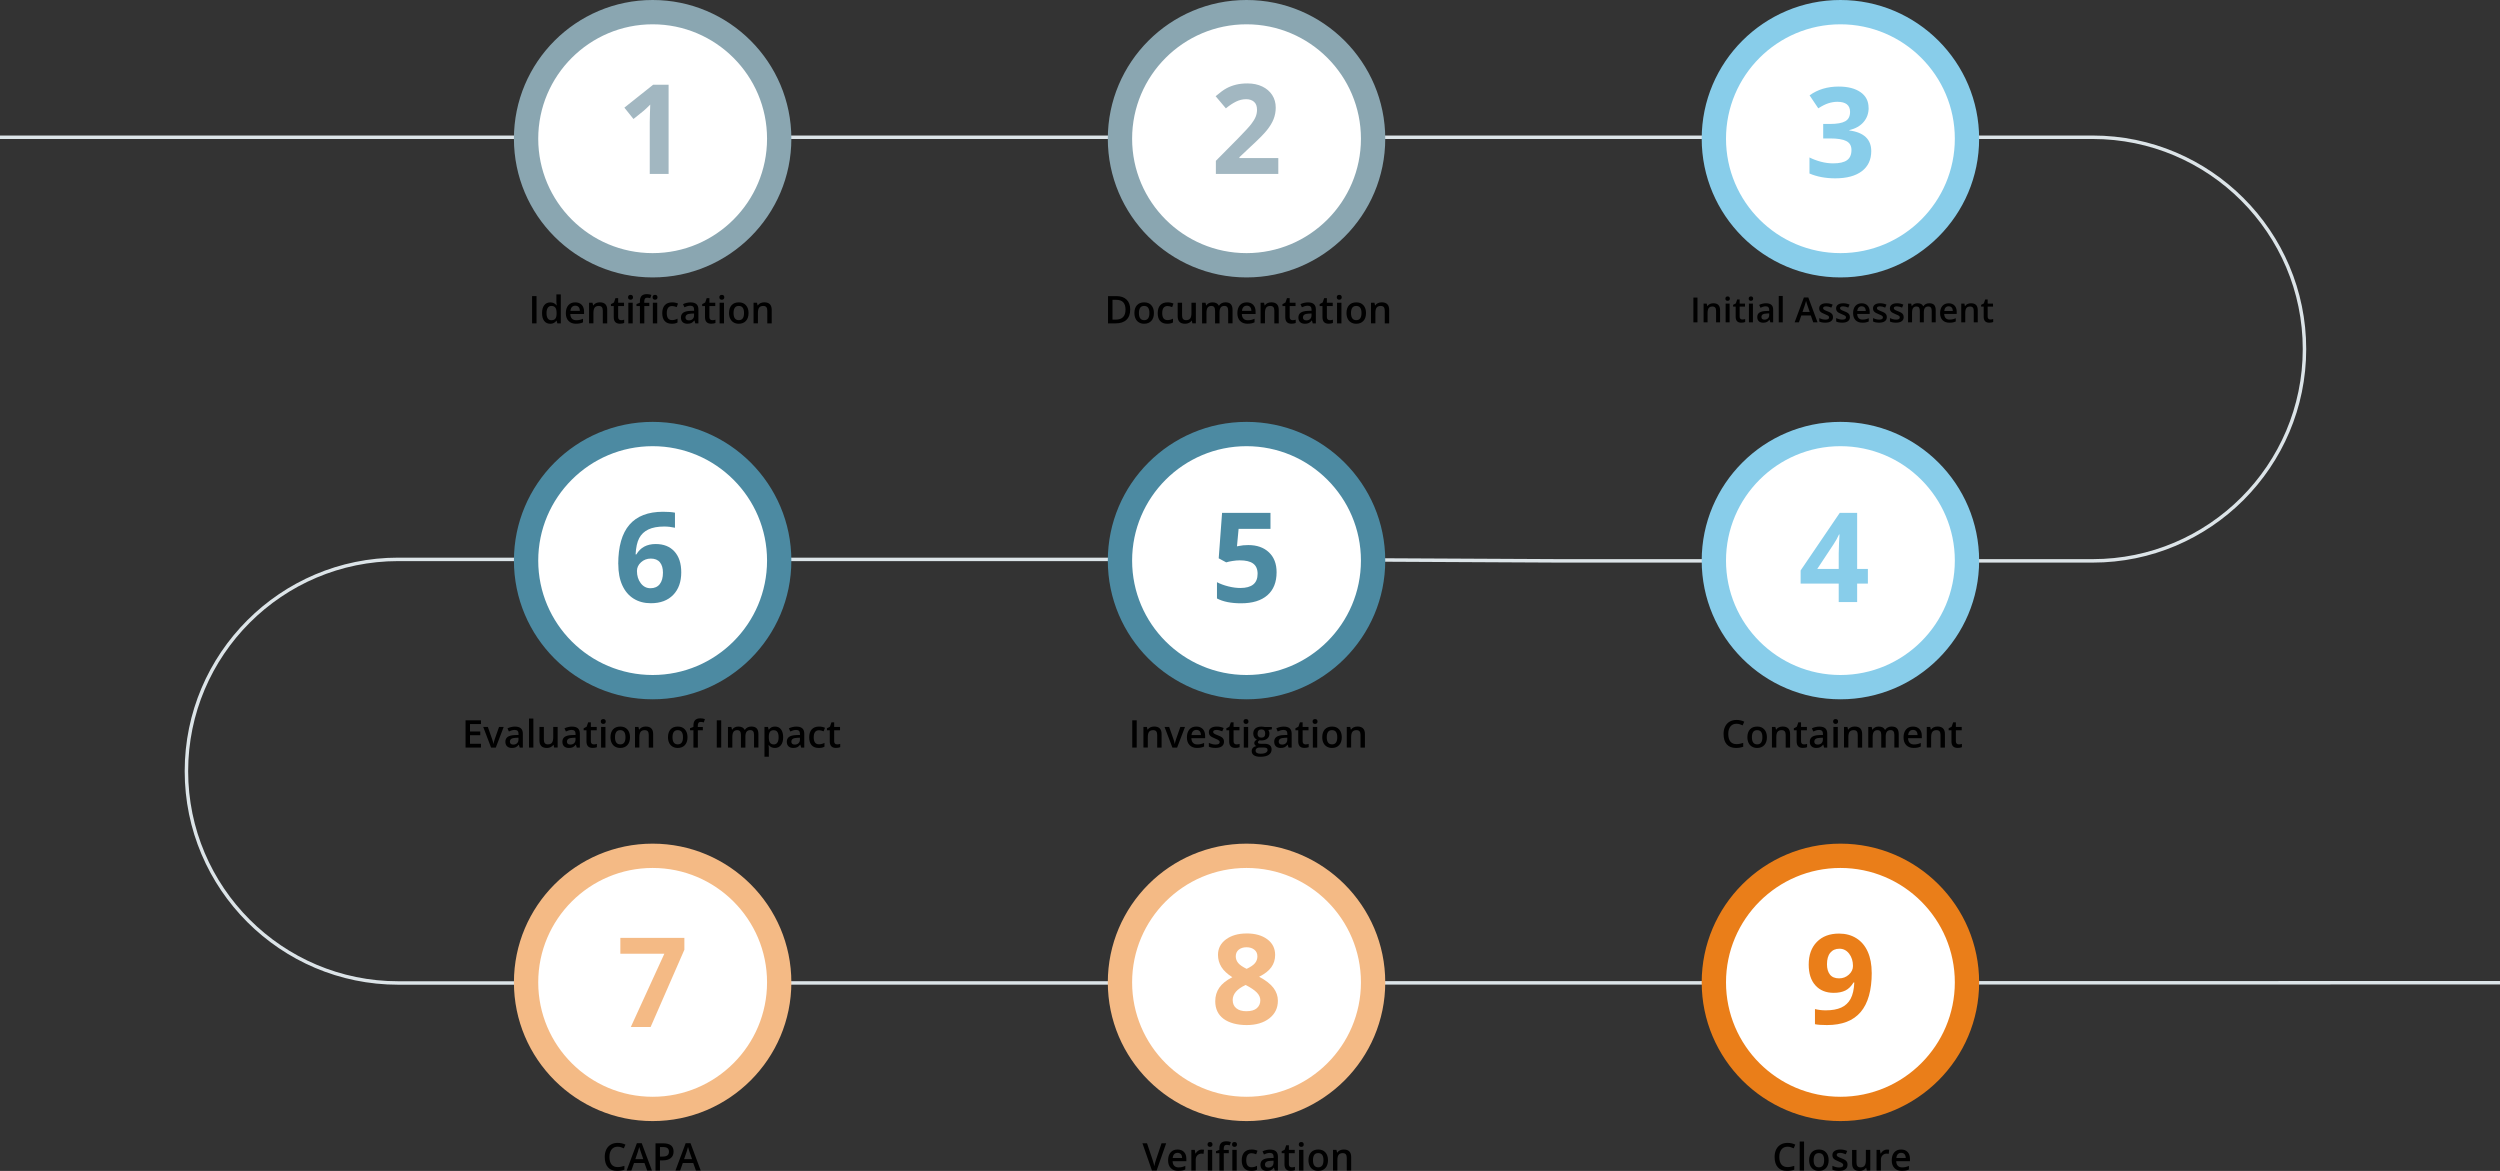 <?xml version="1.0" encoding="UTF-8"?> <svg xmlns="http://www.w3.org/2000/svg" id="Layer_2" data-name="Layer 2" viewBox="0 0 720 337.22"><rect x="0" y="0" width="720" height="337.22" fill="#333333" stroke="none"/><defs><style> .cls-1 { fill: #88cdea; } .cls-1, .cls-2, .cls-3, .cls-4, .cls-5, .cls-6, .cls-7, .cls-8, .cls-9 { stroke-width: 0px; } .cls-2 { fill: #ea7e19; } .cls-4 { fill: #dce4e8; } .cls-5 { fill: #fff; } .cls-6 { fill: #8aa6b1; } .cls-7 { fill: #a2b7c1; } .cls-8 { fill: #4c8aa2; } .cls-9 { fill: #f4ba85; } </style></defs><g id="Layer_1-2" data-name="Layer 1"><path class="cls-4" d="m114.69,283.6c-33.91,0-61.5-27.59-61.5-61.5s27.59-61.5,61.5-61.5h249l85.34.43h153.66c33.36,0,60.5-27.14,60.5-60.5s-27.14-60.5-60.5-60.5H0v-1h602.69c33.91,0,61.5,27.59,61.5,61.5s-27.59,61.5-61.5,61.5h-153.66l-85.34-.43H114.69c-33.36,0-60.5,27.14-60.5,60.5s27.14,60.5,60.5,60.5l605.31-.07v1l-605.31.07Z"></path><g><path class="cls-3" d="m153.24,93.13v-7.85h1.28v7.85h-1.28Z"></path><path class="cls-3" d="m158.46,93.24c-.74,0-1.32-.27-1.73-.81-.42-.54-.62-1.29-.62-2.26s.21-1.73.63-2.27c.42-.54,1-.81,1.75-.81.78,0,1.38.29,1.78.86h.06c-.06-.43-.09-.76-.09-1.01v-2.16h1.27v8.36h-.99l-.22-.78h-.06c-.41.59-1,.89-1.78.89Zm.34-1.02c.52,0,.9-.15,1.13-.44.24-.29.36-.77.37-1.42v-.18c0-.75-.12-1.28-.37-1.6-.24-.31-.62-.47-1.14-.47-.44,0-.79.18-1.03.54-.24.36-.36.87-.36,1.54s.12,1.16.35,1.51c.23.35.58.52,1.05.52Z"></path><path class="cls-3" d="m165.91,93.24c-.92,0-1.65-.27-2.17-.81-.52-.54-.78-1.28-.78-2.23s.24-1.73.72-2.29,1.15-.83,1.99-.83c.78,0,1.4.24,1.86.71.45.48.68,1.13.68,1.97v.68h-3.96c.02.58.17,1.02.47,1.33.29.31.71.46,1.24.46.35,0,.68-.03.98-.1.3-.07.63-.18.97-.33v1.03c-.31.15-.62.25-.93.31-.32.06-.67.09-1.08.09Zm-.23-5.2c-.4,0-.72.13-.96.38-.24.25-.39.62-.43,1.11h2.7c0-.49-.13-.86-.35-1.11-.23-.25-.54-.38-.95-.38Z"></path><path class="cls-3" d="m174.88,93.13h-1.27v-3.65c0-.46-.09-.8-.28-1.03s-.48-.34-.88-.34c-.53,0-.92.16-1.17.47s-.37.84-.37,1.58v2.96h-1.26v-5.94h.99l.18.78h.06c.18-.28.43-.5.76-.66.33-.15.7-.23,1.1-.23,1.43,0,2.14.73,2.14,2.18v3.87Z"></path><path class="cls-3" d="m178.85,92.22c.31,0,.62-.05.92-.15v.95c-.14.06-.32.11-.54.15-.22.04-.45.06-.68.06-1.2,0-1.79-.63-1.79-1.89v-3.2h-.81v-.56l.87-.46.43-1.26h.78v1.32h1.69v.96h-1.69v3.18c0,.3.08.53.23.67.15.15.35.22.6.22Z"></path><path class="cls-3" d="m180.88,85.62c0-.23.06-.4.19-.52.12-.12.3-.18.53-.18s.39.06.52.18c.12.12.19.3.19.52s-.06.38-.19.51c-.12.12-.3.19-.52.19s-.41-.06-.53-.19c-.12-.12-.19-.29-.19-.51Zm1.34,7.51h-1.26v-5.94h1.26v5.94Z"></path><path class="cls-3" d="m187.01,88.15h-1.45v4.98h-1.27v-4.98h-.98v-.59l.98-.39v-.39c0-.7.17-1.22.49-1.56.33-.34.83-.51,1.51-.51.44,0,.88.07,1.31.22l-.33.96c-.31-.1-.61-.15-.89-.15s-.5.09-.63.27c-.13.18-.2.44-.2.8v.39h1.45v.96Zm.93-2.53c0-.23.06-.4.19-.52.12-.12.3-.18.53-.18s.39.06.52.18c.12.12.18.3.18.52s-.06.38-.18.51-.3.19-.52.19-.41-.06-.53-.19-.19-.29-.19-.51Zm1.34,7.51h-1.26v-5.94h1.26v5.94Z"></path><path class="cls-3" d="m193.48,93.24c-.9,0-1.58-.26-2.05-.79-.47-.52-.7-1.28-.7-2.26s.24-1.77.73-2.3c.49-.54,1.2-.81,2.12-.81.63,0,1.19.12,1.69.35l-.38,1.02c-.53-.21-.97-.31-1.32-.31-1.03,0-1.54.68-1.54,2.05,0,.67.13,1.17.38,1.5.26.33.63.5,1.13.5.56,0,1.09-.14,1.59-.42v1.1c-.23.13-.47.23-.72.28-.26.06-.57.09-.93.09Z"></path><path class="cls-3" d="m200.25,93.13l-.25-.83h-.04c-.29.36-.58.61-.87.74-.29.13-.66.2-1.12.2-.58,0-1.04-.16-1.37-.47-.33-.31-.49-.76-.49-1.34,0-.61.23-1.07.68-1.39.45-.31,1.15-.48,2.08-.51l1.03-.03v-.32c0-.38-.09-.66-.27-.85-.18-.19-.45-.28-.82-.28-.3,0-.6.04-.88.13s-.55.2-.81.32l-.41-.9c.32-.17.67-.3,1.06-.38.38-.09.75-.13,1.08-.13.76,0,1.33.16,1.71.49s.58.85.58,1.55v4h-.9Zm-1.88-.86c.46,0,.83-.13,1.1-.38.28-.26.42-.62.42-1.08v-.52l-.76.03c-.59.02-1.03.12-1.3.3-.27.18-.41.45-.41.81,0,.27.08.47.24.61.16.15.39.22.71.22Z"></path><path class="cls-3" d="m205.13,92.22c.31,0,.62-.05.92-.15v.95c-.14.06-.32.11-.54.15-.22.04-.45.06-.68.06-1.2,0-1.79-.63-1.79-1.89v-3.2h-.81v-.56l.87-.46.43-1.26h.78v1.32h1.69v.96h-1.69v3.18c0,.3.08.53.23.67.15.15.35.22.6.22Z"></path><path class="cls-3" d="m207.17,85.62c0-.23.06-.4.19-.52.12-.12.3-.18.53-.18s.4.06.52.18c.12.12.19.3.19.52s-.06.38-.19.51c-.12.12-.3.19-.52.19s-.41-.06-.53-.19c-.12-.12-.19-.29-.19-.51Zm1.34,7.51h-1.26v-5.94h1.26v5.94Z"></path><path class="cls-3" d="m215.58,90.15c0,.97-.25,1.73-.75,2.27-.5.54-1.19.82-2.08.82-.56,0-1.05-.13-1.47-.38-.43-.25-.75-.61-.98-1.08-.23-.47-.34-1.01-.34-1.63,0-.96.25-1.72.74-2.26s1.19-.81,2.09-.81,1.54.28,2.04.83c.5.55.75,1.3.75,2.24Zm-4.32,0c0,1.37.51,2.06,1.52,2.06s1.5-.69,1.5-2.06-.5-2.04-1.51-2.04c-.53,0-.91.18-1.15.53s-.36.85-.36,1.51Z"></path><path class="cls-3" d="m222.25,93.13h-1.27v-3.65c0-.46-.09-.8-.28-1.03s-.48-.34-.88-.34c-.53,0-.92.16-1.17.47s-.37.84-.37,1.58v2.96h-1.26v-5.94h.99l.18.78h.06c.18-.28.43-.5.76-.66.33-.15.7-.23,1.1-.23,1.43,0,2.14.73,2.14,2.18v3.87Z"></path></g><g><path class="cls-3" d="m325.5,89.13c0,1.3-.36,2.29-1.08,2.97-.72.69-1.76,1.03-3.11,1.03h-2.2v-7.85h2.43c1.25,0,2.22.34,2.92,1.01.69.67,1.04,1.62,1.04,2.84Zm-1.35.04c0-1.88-.88-2.82-2.64-2.82h-1.11v5.7h.91c1.89,0,2.84-.96,2.84-2.88Z"></path><path class="cls-3" d="m332.33,90.15c0,.97-.25,1.73-.75,2.27-.5.54-1.19.82-2.08.82-.56,0-1.05-.13-1.47-.38-.43-.25-.75-.61-.98-1.08-.23-.47-.34-1.01-.34-1.63,0-.96.25-1.72.74-2.26s1.19-.81,2.09-.81,1.54.28,2.04.83c.5.55.75,1.3.75,2.24Zm-4.32,0c0,1.37.51,2.06,1.52,2.06s1.5-.69,1.5-2.06-.5-2.04-1.51-2.04c-.53,0-.91.18-1.15.53s-.36.85-.36,1.51Z"></path><path class="cls-3" d="m336.17,93.24c-.9,0-1.58-.26-2.05-.79-.47-.52-.7-1.28-.7-2.26s.24-1.77.73-2.3c.49-.54,1.19-.81,2.12-.81.63,0,1.19.12,1.69.35l-.38,1.02c-.53-.21-.97-.31-1.32-.31-1.03,0-1.54.68-1.54,2.05,0,.67.13,1.17.38,1.5.26.33.63.5,1.12.5.56,0,1.09-.14,1.6-.42v1.1c-.23.13-.47.23-.72.28s-.57.09-.93.09Z"></path><path class="cls-3" d="m343.41,93.13l-.18-.78h-.06c-.17.28-.42.49-.75.65s-.69.24-1.11.24c-.72,0-1.26-.18-1.61-.54s-.53-.9-.53-1.63v-3.88h1.27v3.66c0,.45.09.8.28,1.02.19.23.48.34.88.34.53,0,.92-.16,1.17-.48.25-.32.37-.85.37-1.59v-2.96h1.27v5.94h-.99Z"></path><path class="cls-3" d="m351.21,93.13h-1.27v-3.66c0-.45-.09-.79-.26-1.02-.17-.22-.44-.34-.81-.34-.49,0-.84.16-1.07.48-.23.32-.34.84-.34,1.58v2.96h-1.26v-5.94h.99l.18.78h.06c.17-.28.4-.5.72-.66.31-.15.66-.23,1.03-.23.91,0,1.52.31,1.82.93h.09c.18-.29.42-.52.74-.69.32-.16.68-.25,1.1-.25.71,0,1.23.18,1.55.54s.49.9.49,1.64v3.87h-1.26v-3.66c0-.45-.09-.79-.26-1.02-.17-.22-.44-.34-.81-.34-.49,0-.85.15-1.08.46-.23.31-.34.78-.34,1.41v3.15Z"></path><path class="cls-3" d="m359.31,93.24c-.92,0-1.65-.27-2.17-.81-.52-.54-.78-1.28-.78-2.23s.24-1.73.72-2.29,1.15-.83,1.99-.83c.78,0,1.4.24,1.86.71.45.48.68,1.13.68,1.97v.68h-3.96c.02.58.17,1.02.47,1.33.29.31.71.46,1.24.46.35,0,.68-.03.98-.1.3-.07.63-.18.97-.33v1.03c-.31.15-.62.25-.93.31-.32.06-.67.09-1.08.09Zm-.23-5.2c-.4,0-.72.13-.96.38-.24.25-.39.62-.43,1.11h2.7c0-.49-.13-.86-.35-1.11-.23-.25-.54-.38-.95-.38Z"></path><path class="cls-3" d="m368.28,93.13h-1.27v-3.65c0-.46-.09-.8-.28-1.03s-.48-.34-.88-.34c-.53,0-.92.16-1.17.47s-.37.84-.37,1.58v2.96h-1.26v-5.94h.99l.18.78h.06c.18-.28.43-.5.76-.66.33-.15.7-.23,1.1-.23,1.43,0,2.14.73,2.14,2.18v3.87Z"></path><path class="cls-3" d="m372.25,92.22c.31,0,.62-.05.92-.15v.95c-.14.06-.32.11-.54.15-.22.04-.45.06-.68.06-1.2,0-1.79-.63-1.79-1.89v-3.2h-.81v-.56l.87-.46.43-1.26h.78v1.32h1.69v.96h-1.69v3.18c0,.3.08.53.23.67.15.15.35.22.6.22Z"></path><path class="cls-3" d="m378.08,93.13l-.25-.83h-.04c-.29.36-.58.61-.87.74-.29.13-.66.2-1.12.2-.58,0-1.04-.16-1.37-.47-.33-.31-.49-.76-.49-1.34,0-.61.23-1.07.68-1.39.45-.31,1.15-.48,2.08-.51l1.03-.03v-.32c0-.38-.09-.66-.27-.85-.18-.19-.45-.28-.82-.28-.3,0-.6.04-.88.13s-.55.2-.81.32l-.41-.9c.32-.17.67-.3,1.06-.38.38-.09.75-.13,1.08-.13.76,0,1.33.16,1.71.49s.58.85.58,1.55v4h-.9Zm-1.88-.86c.46,0,.83-.13,1.1-.38.28-.26.42-.62.42-1.08v-.52l-.76.03c-.59.02-1.03.12-1.3.3-.27.18-.41.45-.41.81,0,.27.08.47.24.61.16.15.39.22.71.22Z"></path><path class="cls-3" d="m382.96,92.22c.31,0,.62-.05.92-.15v.95c-.14.06-.32.11-.54.15-.22.04-.45.06-.68.06-1.2,0-1.79-.63-1.79-1.89v-3.2h-.81v-.56l.87-.46.43-1.26h.78v1.32h1.69v.96h-1.69v3.18c0,.3.08.53.23.67.15.15.35.22.6.22Z"></path><path class="cls-3" d="m384.99,85.62c0-.23.06-.4.19-.52.12-.12.3-.18.53-.18s.4.06.52.18c.12.12.19.3.19.52s-.06.38-.19.51c-.12.12-.3.19-.52.19s-.41-.06-.53-.19c-.12-.12-.19-.29-.19-.51Zm1.34,7.51h-1.26v-5.94h1.26v5.94Z"></path><path class="cls-3" d="m393.41,90.15c0,.97-.25,1.73-.75,2.27-.5.54-1.19.82-2.08.82-.56,0-1.05-.13-1.47-.38-.43-.25-.75-.61-.98-1.08-.23-.47-.34-1.01-.34-1.63,0-.96.25-1.72.74-2.26s1.19-.81,2.09-.81,1.54.28,2.04.83c.5.55.75,1.3.75,2.24Zm-4.32,0c0,1.37.51,2.06,1.52,2.06s1.5-.69,1.5-2.06-.5-2.04-1.51-2.04c-.53,0-.91.18-1.15.53s-.36.85-.36,1.51Z"></path><path class="cls-3" d="m400.08,93.13h-1.27v-3.65c0-.46-.09-.8-.28-1.03s-.48-.34-.88-.34c-.53,0-.92.16-1.17.47s-.37.84-.37,1.58v2.96h-1.26v-5.94h.99l.18.78h.06c.18-.28.43-.5.76-.66.33-.15.7-.23,1.1-.23,1.43,0,2.14.73,2.14,2.18v3.87Z"></path></g><g><path class="cls-3" d="m487.7,92.84v-7.14h1.17v7.14h-1.17Z"></path><path class="cls-3" d="m495.38,92.84h-1.15v-3.32c0-.42-.08-.73-.25-.93-.17-.21-.43-.31-.8-.31-.48,0-.84.14-1.06.43s-.34.77-.34,1.44v2.69h-1.15v-5.4h.9l.16.71h.06c.16-.26.39-.46.69-.6.3-.14.63-.21,1-.21,1.3,0,1.94.66,1.94,1.98v3.52Z"></path><path class="cls-3" d="m496.91,86.01c0-.21.06-.36.17-.47s.27-.17.48-.17.36.06.47.17.17.27.17.47-.06.35-.17.46-.27.17-.47.17-.37-.06-.48-.17-.17-.27-.17-.46Zm1.22,6.83h-1.15v-5.4h1.15v5.4Z"></path><path class="cls-3" d="m501.77,92.01c.28,0,.56-.04.84-.13v.86c-.13.06-.29.1-.49.14s-.41.06-.62.06c-1.09,0-1.63-.57-1.63-1.72v-2.91h-.74v-.51l.79-.42.39-1.14h.71v1.2h1.54v.87h-1.54v2.89c0,.28.07.48.21.61.14.13.32.2.54.2Z"></path><path class="cls-3" d="m503.62,86.01c0-.21.06-.36.17-.47s.27-.17.48-.17.36.06.47.17.17.27.17.47-.06.35-.17.46-.27.17-.47.17-.37-.06-.48-.17-.17-.27-.17-.46Zm1.22,6.83h-1.15v-5.4h1.15v5.4Z"></path><path class="cls-3" d="m509.86,92.84l-.23-.75h-.04c-.26.33-.52.55-.79.67s-.6.18-1.02.18c-.53,0-.94-.14-1.24-.43s-.45-.69-.45-1.22c0-.56.21-.98.62-1.26.41-.28,1.04-.44,1.89-.46l.93-.03v-.29c0-.35-.08-.6-.24-.77s-.41-.26-.75-.26c-.28,0-.54.04-.8.12s-.5.18-.73.29l-.37-.82c.29-.15.61-.27.96-.35.35-.08.68-.12.99-.12.69,0,1.21.15,1.56.45.35.3.52.77.52,1.41v3.64h-.82Zm-1.71-.78c.42,0,.75-.12,1-.35.25-.23.38-.56.38-.98v-.47l-.69.03c-.54.02-.93.11-1.18.27-.25.16-.37.41-.37.74,0,.24.07.43.21.56.14.13.36.2.64.2Z"></path><path class="cls-3" d="m513.43,92.84h-1.15v-7.6h1.15v7.6Z"></path><path class="cls-3" d="m522.22,92.84l-.71-1.98h-2.73l-.7,1.98h-1.23l2.67-7.17h1.27l2.67,7.17h-1.24Zm-1.02-2.99l-.67-1.94c-.05-.13-.12-.34-.2-.62-.09-.28-.15-.48-.18-.62-.09.4-.22.84-.39,1.31l-.64,1.86h2.08Z"></path><path class="cls-3" d="m527.91,91.3c0,.53-.19.93-.58,1.21-.38.28-.93.42-1.65.42s-1.3-.11-1.73-.33v-.99c.63.29,1.23.44,1.77.44.71,0,1.06-.21,1.06-.64,0-.14-.04-.25-.12-.34s-.21-.19-.39-.28c-.18-.1-.43-.21-.75-.33-.62-.24-1.04-.48-1.26-.72s-.33-.55-.33-.94c0-.46.19-.82.56-1.08.37-.26.88-.38,1.52-.38s1.24.13,1.8.39l-.37.86c-.58-.24-1.07-.36-1.47-.36-.61,0-.91.17-.91.52,0,.17.08.31.24.43.16.12.5.28,1.03.48.45.17.77.33.97.47.2.14.35.31.45.5s.15.41.15.67Z"></path><path class="cls-3" d="m532.78,91.3c0,.53-.19.93-.58,1.21-.38.28-.93.42-1.65.42s-1.3-.11-1.73-.33v-.99c.63.29,1.23.44,1.77.44.71,0,1.06-.21,1.06-.64,0-.14-.04-.25-.12-.34s-.21-.19-.39-.28c-.18-.1-.43-.21-.75-.33-.62-.24-1.04-.48-1.26-.72s-.33-.55-.33-.94c0-.46.19-.82.56-1.08.37-.26.88-.38,1.52-.38s1.24.13,1.8.39l-.37.86c-.58-.24-1.07-.36-1.47-.36-.61,0-.91.17-.91.52,0,.17.08.31.24.43.16.12.5.28,1.03.48.45.17.77.33.97.47.2.14.35.31.45.5s.15.41.15.67Z"></path><path class="cls-3" d="m536.37,92.94c-.84,0-1.5-.25-1.97-.73s-.71-1.16-.71-2.02.22-1.58.66-2.08,1.04-.76,1.81-.76c.71,0,1.28.22,1.69.65.41.43.62,1.03.62,1.79v.62h-3.6c.02.52.16.93.42,1.21.27.28.64.42,1.13.42.32,0,.62-.03.89-.09.27-.06.57-.16.89-.3v.93c-.28.13-.56.23-.85.28-.29.06-.61.08-.98.08Zm-.21-4.73c-.36,0-.66.12-.88.35s-.35.57-.39,1.01h2.45c0-.45-.11-.78-.32-1.01-.21-.23-.49-.34-.86-.34Z"></path><path class="cls-3" d="m543.41,91.3c0,.53-.19.93-.58,1.21-.38.28-.93.42-1.65.42s-1.3-.11-1.73-.33v-.99c.63.29,1.23.44,1.77.44.71,0,1.06-.21,1.06-.64,0-.14-.04-.25-.12-.34s-.21-.19-.39-.28c-.18-.1-.43-.21-.75-.33-.62-.24-1.04-.48-1.26-.72s-.33-.55-.33-.94c0-.46.19-.82.56-1.08.37-.26.88-.38,1.52-.38s1.24.13,1.8.39l-.37.86c-.58-.24-1.07-.36-1.47-.36-.61,0-.91.17-.91.52,0,.17.08.31.24.43.16.12.5.28,1.03.48.45.17.77.33.97.47.2.14.35.31.45.5s.15.41.15.67Z"></path><path class="cls-3" d="m548.27,91.3c0,.53-.19.93-.58,1.21-.38.28-.93.42-1.65.42s-1.3-.11-1.73-.33v-.99c.63.29,1.23.44,1.77.44.71,0,1.06-.21,1.06-.64,0-.14-.04-.25-.12-.34s-.21-.19-.39-.28c-.18-.1-.43-.21-.75-.33-.62-.24-1.04-.48-1.26-.72s-.33-.55-.33-.94c0-.46.19-.82.56-1.08.37-.26.88-.38,1.52-.38s1.24.13,1.8.39l-.37.86c-.58-.24-1.07-.36-1.47-.36-.61,0-.91.17-.91.52,0,.17.08.31.24.43.16.12.5.28,1.03.48.45.17.77.33.97.47.2.14.35.31.45.5s.15.41.15.67Z"></path><path class="cls-3" d="m554.06,92.84h-1.15v-3.33c0-.41-.08-.72-.23-.93s-.4-.31-.73-.31c-.44,0-.77.14-.97.43-.21.29-.31.77-.31,1.44v2.69h-1.15v-5.4h.9l.16.71h.06c.15-.26.37-.46.65-.6.28-.14.6-.21.94-.21.83,0,1.38.28,1.65.85h.08c.16-.27.38-.48.67-.62.29-.15.62-.22,1-.22.64,0,1.11.16,1.41.49.29.33.44.82.44,1.49v3.52h-1.15v-3.33c0-.41-.08-.72-.24-.93-.16-.2-.4-.31-.74-.31-.45,0-.77.14-.98.42-.21.28-.31.71-.31,1.28v2.86Z"></path><path class="cls-3" d="m561.43,92.94c-.84,0-1.5-.25-1.97-.73s-.71-1.16-.71-2.02.22-1.58.66-2.08,1.04-.76,1.81-.76c.71,0,1.28.22,1.69.65.41.43.62,1.03.62,1.79v.62h-3.6c.02.52.16.93.42,1.21.27.28.64.42,1.13.42.32,0,.62-.03.89-.09.27-.06.57-.16.89-.3v.93c-.28.13-.56.23-.85.28-.29.06-.61.08-.98.08Zm-.21-4.73c-.36,0-.66.12-.88.35s-.35.57-.39,1.01h2.45c0-.45-.11-.78-.32-1.01-.21-.23-.49-.34-.86-.34Z"></path><path class="cls-3" d="m569.59,92.84h-1.15v-3.32c0-.42-.08-.73-.25-.93-.17-.21-.43-.31-.8-.31-.48,0-.84.14-1.06.43s-.34.77-.34,1.44v2.69h-1.15v-5.4h.9l.16.71h.06c.16-.26.39-.46.69-.6.3-.14.63-.21,1-.21,1.3,0,1.94.66,1.94,1.98v3.52Z"></path><path class="cls-3" d="m573.2,92.01c.28,0,.56-.04.84-.13v.86c-.13.06-.29.1-.49.14s-.41.06-.62.06c-1.09,0-1.63-.57-1.63-1.72v-2.91h-.74v-.51l.79-.42.39-1.14h.71v1.2h1.54v.87h-1.54v2.89c0,.28.07.48.21.61.14.13.32.2.54.2Z"></path></g><g><path class="cls-3" d="m500.11,208.44c-.74,0-1.32.26-1.74.78-.42.52-.63,1.24-.63,2.16s.2,1.69.61,2.19c.41.49.99.74,1.76.74.33,0,.66-.03.97-.1.31-.07.64-.15.97-.25v1.1c-.62.23-1.31.35-2.09.35-1.15,0-2.03-.35-2.65-1.04-.62-.7-.92-1.69-.92-2.99,0-.82.15-1.53.45-2.14.3-.61.73-1.08,1.3-1.41.57-.33,1.23-.49,1.99-.49.8,0,1.54.17,2.22.5l-.46,1.07c-.26-.13-.54-.24-.84-.33-.3-.1-.61-.14-.93-.14Z"></path><path class="cls-3" d="m508.87,212.32c0,.97-.25,1.73-.75,2.27-.5.54-1.19.82-2.08.82-.55,0-1.04-.13-1.47-.38-.43-.25-.75-.61-.98-1.08-.23-.47-.34-1.01-.34-1.63,0-.96.25-1.72.74-2.26s1.19-.81,2.09-.81,1.54.28,2.04.83c.5.55.75,1.3.75,2.24Zm-4.32,0c0,1.37.51,2.06,1.52,2.06s1.5-.69,1.5-2.06-.5-2.04-1.51-2.04c-.53,0-.91.18-1.15.53-.24.35-.36.85-.36,1.51Z"></path><path class="cls-3" d="m515.55,215.3h-1.27v-3.65c0-.46-.09-.8-.28-1.03-.18-.23-.48-.34-.88-.34-.53,0-.92.16-1.17.47s-.37.84-.37,1.58v2.96h-1.26v-5.94h.99l.18.78h.06c.18-.28.43-.5.76-.66.33-.15.69-.23,1.1-.23,1.42,0,2.14.73,2.14,2.18v3.87Z"></path><path class="cls-3" d="m519.52,214.39c.31,0,.62-.05.92-.15v.95c-.14.06-.32.11-.54.15-.22.04-.45.06-.68.06-1.2,0-1.79-.63-1.79-1.89v-3.2h-.81v-.56l.87-.46.43-1.26h.78v1.32h1.69v.96h-1.69v3.18c0,.3.08.53.23.67.15.15.35.22.6.22Z"></path><path class="cls-3" d="m525.35,215.3l-.25-.83h-.04c-.29.36-.57.61-.86.74-.29.13-.66.2-1.12.2-.58,0-1.04-.16-1.37-.47-.33-.31-.49-.76-.49-1.34,0-.61.23-1.07.68-1.39.46-.31,1.15-.48,2.08-.51l1.03-.03v-.32c0-.38-.09-.66-.27-.85-.18-.19-.45-.28-.82-.28-.3,0-.6.04-.88.13s-.55.2-.81.32l-.41-.9c.32-.17.67-.3,1.06-.38.38-.09.74-.13,1.08-.13.75,0,1.33.16,1.71.49.38.33.58.85.58,1.55v4h-.9Zm-1.88-.86c.46,0,.83-.13,1.1-.38.28-.26.42-.62.42-1.08v-.52l-.76.03c-.59.02-1.03.12-1.3.3-.27.18-.41.45-.41.81,0,.27.08.47.24.61.16.15.39.22.71.22Z"></path><path class="cls-3" d="m527.94,207.79c0-.23.06-.4.19-.52.12-.12.3-.18.53-.18s.4.06.52.18c.12.12.19.3.19.52s-.06.38-.19.51c-.12.12-.3.19-.52.19s-.41-.06-.53-.19c-.12-.12-.19-.29-.19-.51Zm1.34,7.51h-1.26v-5.94h1.26v5.94Z"></path><path class="cls-3" d="m536.3,215.3h-1.27v-3.65c0-.46-.09-.8-.28-1.03-.18-.23-.48-.34-.88-.34-.53,0-.92.16-1.17.47s-.37.84-.37,1.58v2.96h-1.26v-5.94h.99l.18.78h.06c.18-.28.43-.5.76-.66.33-.15.69-.23,1.1-.23,1.42,0,2.14.73,2.14,2.18v3.87Z"></path><path class="cls-3" d="m543.07,215.3h-1.27v-3.66c0-.45-.09-.79-.26-1.02-.17-.22-.44-.34-.81-.34-.49,0-.84.16-1.07.48-.23.32-.34.84-.34,1.58v2.96h-1.26v-5.94h.99l.18.78h.06c.16-.28.4-.5.72-.66s.66-.23,1.03-.23c.91,0,1.52.31,1.82.93h.09c.17-.29.42-.52.74-.69.32-.16.68-.25,1.1-.25.71,0,1.23.18,1.55.54.32.36.49.9.49,1.64v3.87h-1.26v-3.66c0-.45-.09-.79-.26-1.02-.17-.22-.44-.34-.81-.34-.49,0-.85.15-1.08.46-.23.31-.34.78-.34,1.41v3.15Z"></path><path class="cls-3" d="m551.17,215.41c-.92,0-1.65-.27-2.17-.81-.52-.54-.78-1.28-.78-2.23s.24-1.73.73-2.29,1.15-.83,1.99-.83c.78,0,1.4.24,1.86.71.46.48.68,1.13.68,1.97v.68h-3.96c.02.58.17,1.02.47,1.33.29.31.71.46,1.24.46.35,0,.68-.03.98-.1.3-.07.63-.18.97-.33v1.03c-.31.15-.62.25-.93.31-.31.06-.67.09-1.08.09Zm-.23-5.2c-.4,0-.72.13-.96.38-.24.25-.39.62-.43,1.11h2.7c0-.49-.12-.86-.35-1.11-.23-.25-.54-.38-.95-.38Z"></path><path class="cls-3" d="m560.14,215.3h-1.27v-3.65c0-.46-.09-.8-.28-1.03-.18-.23-.48-.34-.88-.34-.53,0-.92.16-1.17.47s-.37.84-.37,1.58v2.96h-1.26v-5.94h.99l.18.78h.06c.18-.28.43-.5.76-.66.33-.15.69-.23,1.1-.23,1.42,0,2.14.73,2.14,2.18v3.87Z"></path><path class="cls-3" d="m564.11,214.39c.31,0,.62-.05.92-.15v.95c-.14.06-.32.11-.54.15-.22.04-.45.06-.68.06-1.2,0-1.79-.63-1.79-1.89v-3.2h-.81v-.56l.87-.46.43-1.26h.78v1.32h1.69v.96h-1.69v3.18c0,.3.08.53.23.67.15.15.35.22.6.22Z"></path></g><g><path class="cls-3" d="m326.09,215.3v-7.85h1.28v7.85h-1.28Z"></path><path class="cls-3" d="m334.54,215.3h-1.27v-3.65c0-.46-.09-.8-.28-1.03s-.48-.34-.88-.34c-.53,0-.92.16-1.17.47s-.37.84-.37,1.58v2.96h-1.26v-5.94h.99l.18.78h.06c.18-.28.43-.5.76-.66.33-.15.7-.23,1.1-.23,1.43,0,2.14.73,2.14,2.18v3.87Z"></path><path class="cls-3" d="m337.65,215.3l-2.26-5.94h1.33l1.21,3.45c.21.58.33,1.05.38,1.41h.04c.03-.26.16-.73.38-1.41l1.21-3.45h1.34l-2.27,5.94h-1.36Z"></path><path class="cls-3" d="m344.78,215.41c-.92,0-1.65-.27-2.17-.81-.52-.54-.78-1.28-.78-2.23s.24-1.73.72-2.29,1.15-.83,1.99-.83c.78,0,1.4.24,1.86.71.45.48.68,1.13.68,1.97v.68h-3.96c.02.58.17,1.02.47,1.33.29.31.71.46,1.24.46.35,0,.68-.03.98-.1.3-.07.63-.18.97-.33v1.03c-.31.15-.62.25-.93.31-.32.06-.67.09-1.08.09Zm-.23-5.2c-.4,0-.72.13-.96.38-.24.25-.39.62-.43,1.11h2.7c0-.49-.13-.86-.35-1.11-.23-.25-.54-.38-.95-.38Z"></path><path class="cls-3" d="m352.51,213.61c0,.58-.21,1.02-.63,1.33-.42.31-1.03.46-1.82.46s-1.43-.12-1.91-.36v-1.09c.7.32,1.35.48,1.95.48.78,0,1.17-.23,1.17-.7,0-.15-.04-.28-.13-.38s-.23-.2-.42-.31c-.2-.11-.47-.23-.82-.37-.68-.27-1.15-.53-1.39-.79-.24-.27-.36-.61-.36-1.03,0-.51.21-.9.62-1.18.41-.28.97-.42,1.67-.42s1.36.14,1.98.42l-.41.95c-.64-.27-1.18-.4-1.62-.4-.67,0-1,.19-1,.57,0,.19.09.34.26.47.17.13.55.31,1.14.53.49.19.85.36,1.07.52.22.16.39.34.49.54.11.21.16.45.16.74Z"></path><path class="cls-3" d="m356.09,214.39c.31,0,.62-.05.92-.15v.95c-.14.06-.32.11-.54.15-.22.04-.45.06-.68.06-1.2,0-1.79-.63-1.79-1.89v-3.2h-.81v-.56l.87-.46.43-1.26h.78v1.32h1.69v.96h-1.69v3.18c0,.3.08.53.23.67.15.15.35.22.6.22Z"></path><path class="cls-3" d="m358.13,207.79c0-.23.06-.4.19-.52.12-.12.3-.18.53-.18s.4.06.52.18c.12.12.19.3.19.52s-.06.38-.19.51c-.12.12-.3.19-.52.19s-.41-.06-.53-.19c-.12-.12-.19-.29-.19-.51Zm1.34,7.51h-1.26v-5.94h1.26v5.94Z"></path><path class="cls-3" d="m366.29,209.36v.69l-1.01.19c.09.13.17.28.23.46.06.18.09.38.09.58,0,.61-.21,1.09-.63,1.44-.42.35-1,.53-1.75.53-.19,0-.36-.01-.52-.04-.27.17-.41.37-.41.59,0,.14.06.24.19.31.13.07.36.1.7.1h1.04c.66,0,1.15.14,1.49.42.34.28.51.68.51,1.21,0,.67-.28,1.19-.83,1.56-.56.37-1.36.55-2.41.55-.81,0-1.43-.14-1.85-.43-.43-.29-.64-.69-.64-1.22,0-.37.12-.67.35-.92.23-.25.55-.42.97-.52-.17-.07-.31-.19-.42-.35-.11-.16-.16-.33-.16-.5,0-.22.06-.41.19-.56.12-.15.31-.31.56-.46-.31-.13-.56-.35-.75-.65-.19-.3-.29-.65-.29-1.05,0-.64.2-1.14.61-1.5.41-.35.99-.53,1.74-.53.17,0,.34.01.53.04.18.02.32.05.42.07h2.06Zm-4.67,6.86c0,.27.12.48.37.63.25.15.59.22,1.03.22.69,0,1.2-.1,1.54-.3.34-.2.5-.46.5-.78,0-.26-.09-.44-.28-.55-.18-.11-.53-.16-1.03-.16h-.96c-.36,0-.65.08-.86.25-.21.17-.32.4-.32.69Zm.54-4.94c0,.37.1.66.29.86.19.2.47.3.83.3.73,0,1.1-.39,1.1-1.17,0-.39-.09-.68-.27-.89-.18-.21-.46-.31-.82-.31s-.64.1-.83.31c-.19.21-.28.51-.28.91Z"></path><path class="cls-3" d="m371.1,215.3l-.25-.83h-.04c-.29.36-.57.61-.86.74-.29.13-.66.2-1.12.2-.58,0-1.04-.16-1.37-.47-.33-.31-.49-.76-.49-1.34,0-.61.23-1.07.68-1.39.46-.31,1.15-.48,2.08-.51l1.03-.03v-.32c0-.38-.09-.66-.27-.85-.18-.19-.45-.28-.82-.28-.3,0-.6.04-.88.13s-.55.2-.81.32l-.41-.9c.32-.17.67-.3,1.06-.38.38-.09.74-.13,1.08-.13.75,0,1.33.16,1.71.49.38.33.58.85.58,1.55v4h-.9Zm-1.88-.86c.46,0,.83-.13,1.1-.38.28-.26.42-.62.42-1.08v-.52l-.76.03c-.59.02-1.03.12-1.3.3-.27.18-.41.45-.41.81,0,.27.08.47.24.61.16.15.39.22.71.22Z"></path><path class="cls-3" d="m375.98,214.39c.31,0,.62-.05.92-.15v.95c-.14.06-.32.11-.54.15-.22.04-.45.06-.68.06-1.2,0-1.79-.63-1.79-1.89v-3.2h-.81v-.56l.87-.46.43-1.26h.78v1.32h1.69v.96h-1.69v3.18c0,.3.08.53.23.67.15.15.35.22.6.22Z"></path><path class="cls-3" d="m378.02,207.79c0-.23.06-.4.19-.52.12-.12.3-.18.53-.18s.39.06.52.18c.12.12.19.3.19.52s-.06.38-.19.51c-.12.12-.3.19-.52.19s-.41-.06-.53-.19c-.12-.12-.19-.29-.19-.51Zm1.34,7.51h-1.26v-5.94h1.26v5.94Z"></path><path class="cls-3" d="m386.43,212.32c0,.97-.25,1.73-.75,2.27-.5.54-1.19.82-2.08.82-.55,0-1.04-.13-1.47-.38-.43-.25-.75-.61-.98-1.08-.23-.47-.34-1.01-.34-1.63,0-.96.25-1.72.74-2.26s1.19-.81,2.09-.81,1.54.28,2.04.83c.5.55.75,1.3.75,2.24Zm-4.32,0c0,1.37.51,2.06,1.52,2.06s1.5-.69,1.5-2.06-.5-2.04-1.51-2.04c-.53,0-.91.18-1.15.53-.24.35-.36.85-.36,1.51Z"></path><path class="cls-3" d="m393.1,215.3h-1.27v-3.65c0-.46-.09-.8-.28-1.03-.18-.23-.48-.34-.88-.34-.53,0-.92.16-1.17.47s-.37.84-.37,1.58v2.96h-1.26v-5.94h.99l.18.78h.06c.18-.28.43-.5.76-.66.33-.15.69-.23,1.1-.23,1.42,0,2.14.73,2.14,2.18v3.87Z"></path></g><g><path class="cls-3" d="m138.52,215.3h-4.44v-7.85h4.44v1.08h-3.16v2.14h2.96v1.07h-2.96v2.47h3.16v1.09Z"></path><path class="cls-3" d="m141.43,215.3l-2.26-5.94h1.33l1.21,3.45c.21.58.33,1.05.38,1.41h.04c.03-.26.16-.73.38-1.41l1.21-3.45h1.34l-2.27,5.94h-1.36Z"></path><path class="cls-3" d="m149.68,215.3l-.25-.83h-.04c-.29.36-.57.61-.86.74-.29.13-.66.2-1.12.2-.58,0-1.04-.16-1.37-.47-.33-.31-.49-.76-.49-1.34,0-.61.23-1.07.68-1.39.46-.31,1.15-.48,2.08-.51l1.03-.03v-.32c0-.38-.09-.66-.27-.85-.18-.19-.45-.28-.82-.28-.3,0-.6.04-.88.13s-.55.2-.81.32l-.41-.9c.32-.17.67-.3,1.06-.38.38-.09.74-.13,1.08-.13.75,0,1.33.16,1.71.49.38.33.58.85.58,1.55v4h-.9Zm-1.88-.86c.46,0,.83-.13,1.1-.38.28-.26.42-.62.42-1.08v-.52l-.76.03c-.59.02-1.03.12-1.3.3-.27.18-.41.45-.41.81,0,.27.08.47.24.61.16.15.39.22.71.22Z"></path><path class="cls-3" d="m153.61,215.3h-1.26v-8.36h1.26v8.36Z"></path><path class="cls-3" d="m159.6,215.3l-.18-.78h-.06c-.18.28-.43.49-.75.65-.32.16-.69.24-1.11.24-.72,0-1.26-.18-1.61-.54s-.53-.9-.53-1.63v-3.88h1.27v3.66c0,.45.09.8.28,1.02.19.23.48.34.88.34.53,0,.92-.16,1.17-.48.25-.32.37-.85.37-1.59v-2.96h1.27v5.94h-.99Z"></path><path class="cls-3" d="m166.11,215.3l-.25-.83h-.04c-.29.36-.58.61-.87.74-.29.13-.66.2-1.12.2-.58,0-1.04-.16-1.37-.47-.33-.31-.49-.76-.49-1.34,0-.61.23-1.07.68-1.39.45-.31,1.15-.48,2.08-.51l1.03-.03v-.32c0-.38-.09-.66-.27-.85-.18-.19-.45-.28-.82-.28-.3,0-.6.04-.88.13s-.55.2-.81.32l-.41-.9c.32-.17.67-.3,1.06-.38.38-.09.75-.13,1.08-.13.76,0,1.33.16,1.71.49s.58.85.58,1.55v4h-.9Zm-1.88-.86c.46,0,.83-.13,1.1-.38.28-.26.42-.62.42-1.08v-.52l-.76.03c-.59.02-1.03.12-1.3.3-.27.18-.41.45-.41.81,0,.27.08.47.24.61.16.15.39.22.71.22Z"></path><path class="cls-3" d="m170.99,214.39c.31,0,.62-.05.92-.15v.95c-.14.06-.32.11-.54.15-.22.04-.45.06-.68.06-1.2,0-1.79-.63-1.79-1.89v-3.2h-.81v-.56l.87-.46.43-1.26h.78v1.32h1.69v.96h-1.69v3.18c0,.3.08.53.23.67.15.15.35.22.6.22Z"></path><path class="cls-3" d="m173.03,207.79c0-.23.06-.4.19-.52.12-.12.3-.18.53-.18s.4.06.52.18c.12.12.19.3.19.52s-.06.38-.19.51c-.12.12-.3.19-.52.19s-.41-.06-.53-.19c-.12-.12-.19-.29-.19-.51Zm1.34,7.51h-1.26v-5.94h1.26v5.94Z"></path><path class="cls-3" d="m181.44,212.32c0,.97-.25,1.73-.75,2.27-.5.54-1.19.82-2.08.82-.56,0-1.05-.13-1.47-.38-.43-.25-.75-.61-.98-1.08-.23-.47-.34-1.01-.34-1.63,0-.96.25-1.72.74-2.26s1.19-.81,2.09-.81,1.54.28,2.04.83c.5.55.75,1.3.75,2.24Zm-4.32,0c0,1.37.51,2.06,1.52,2.06s1.5-.69,1.5-2.06-.5-2.04-1.51-2.04c-.53,0-.91.18-1.15.53s-.36.85-.36,1.51Z"></path><path class="cls-3" d="m188.11,215.3h-1.27v-3.65c0-.46-.09-.8-.28-1.03s-.48-.34-.88-.34c-.53,0-.92.16-1.17.47s-.37.84-.37,1.58v2.96h-1.26v-5.94h.99l.18.78h.06c.18-.28.43-.5.76-.66.33-.15.7-.23,1.1-.23,1.43,0,2.14.73,2.14,2.18v3.87Z"></path><path class="cls-3" d="m198,212.32c0,.97-.25,1.73-.75,2.27-.5.54-1.19.82-2.08.82-.55,0-1.04-.13-1.47-.38-.43-.25-.75-.61-.98-1.08-.23-.47-.34-1.01-.34-1.63,0-.96.25-1.72.74-2.26s1.19-.81,2.09-.81,1.54.28,2.04.83c.5.55.75,1.3.75,2.24Zm-4.32,0c0,1.37.51,2.06,1.52,2.06s1.5-.69,1.5-2.06-.5-2.04-1.51-2.04c-.53,0-.91.18-1.15.53-.24.35-.36.85-.36,1.51Z"></path><path class="cls-3" d="m202.43,210.32h-1.45v4.98h-1.27v-4.98h-.98v-.59l.98-.39v-.39c0-.7.16-1.22.49-1.56.33-.34.83-.51,1.51-.51.44,0,.88.07,1.31.22l-.33.96c-.31-.1-.61-.15-.89-.15s-.5.09-.63.27c-.13.18-.2.44-.2.8v.39h1.45v.96Z"></path><path class="cls-3" d="m206.43,215.3v-7.85h1.28v7.85h-1.28Z"></path><path class="cls-3" d="m214.66,215.3h-1.27v-3.66c0-.45-.09-.79-.26-1.02-.17-.22-.44-.34-.81-.34-.49,0-.84.16-1.07.48-.23.32-.34.84-.34,1.58v2.96h-1.26v-5.94h.99l.18.78h.06c.16-.28.4-.5.72-.66s.66-.23,1.03-.23c.91,0,1.52.31,1.82.93h.09c.17-.29.42-.52.74-.69.32-.16.68-.25,1.1-.25.71,0,1.23.18,1.55.54.32.36.49.9.49,1.64v3.87h-1.26v-3.66c0-.45-.09-.79-.26-1.02-.17-.22-.44-.34-.81-.34-.49,0-.85.15-1.08.46-.23.31-.34.78-.34,1.41v3.15Z"></path><path class="cls-3" d="m223.18,215.41c-.75,0-1.34-.27-1.75-.81h-.08c.05.5.08.81.08.91v2.43h-1.26v-8.58h1.02c.03.11.09.38.18.79h.06c.39-.6.98-.9,1.77-.9.74,0,1.32.27,1.73.81.41.54.62,1.29.62,2.26s-.21,1.73-.63,2.27c-.42.54-1,.82-1.74.82Zm-.31-5.12c-.5,0-.87.15-1.1.44-.23.29-.35.76-.35,1.41v.19c0,.72.11,1.25.34,1.57.23.32.6.49,1.12.49.44,0,.77-.18,1.01-.54s.35-.87.35-1.53-.12-1.17-.35-1.51c-.23-.34-.58-.51-1.03-.51Z"></path><path class="cls-3" d="m230.74,215.3l-.25-.83h-.04c-.29.36-.58.61-.87.74-.29.13-.66.2-1.12.2-.58,0-1.04-.16-1.37-.47-.33-.31-.49-.76-.49-1.34,0-.61.23-1.07.68-1.39.45-.31,1.15-.48,2.08-.51l1.03-.03v-.32c0-.38-.09-.66-.27-.85-.18-.19-.45-.28-.82-.28-.3,0-.6.04-.88.13s-.55.2-.81.32l-.41-.9c.32-.17.67-.3,1.06-.38.38-.09.75-.13,1.08-.13.76,0,1.33.16,1.71.49s.58.85.58,1.55v4h-.9Zm-1.88-.86c.46,0,.83-.13,1.1-.38.28-.26.42-.62.42-1.08v-.52l-.76.03c-.59.02-1.03.12-1.3.3-.27.18-.41.45-.41.81,0,.27.08.47.24.61.16.15.39.22.71.22Z"></path><path class="cls-3" d="m235.8,215.41c-.9,0-1.58-.26-2.05-.79-.47-.52-.7-1.28-.7-2.26s.24-1.77.73-2.3c.49-.54,1.2-.81,2.12-.81.63,0,1.19.12,1.69.35l-.38,1.02c-.53-.21-.97-.31-1.32-.31-1.03,0-1.54.68-1.54,2.05,0,.67.13,1.17.38,1.5.26.33.63.5,1.13.5.56,0,1.09-.14,1.59-.42v1.1c-.23.13-.47.23-.72.28-.26.06-.57.09-.93.09Z"></path><path class="cls-3" d="m241.06,214.39c.31,0,.62-.05.92-.15v.95c-.14.06-.32.11-.54.15-.22.04-.45.06-.68.06-1.2,0-1.79-.63-1.79-1.89v-3.2h-.81v-.56l.87-.46.43-1.26h.78v1.32h1.69v.96h-1.69v3.18c0,.3.08.53.23.67.15.15.35.22.6.22Z"></path></g><g><path class="cls-3" d="m514.81,330.25c-.74,0-1.32.26-1.74.78-.42.52-.63,1.24-.63,2.16s.2,1.69.61,2.19c.41.49.99.74,1.76.74.33,0,.66-.03.97-.1.31-.07.64-.15.97-.25v1.1c-.62.23-1.31.35-2.09.35-1.15,0-2.03-.35-2.65-1.04-.62-.7-.92-1.69-.92-2.99,0-.82.15-1.53.45-2.14.3-.61.73-1.08,1.3-1.41.57-.33,1.23-.49,1.99-.49.8,0,1.54.17,2.22.5l-.46,1.07c-.26-.13-.54-.24-.84-.33-.3-.1-.61-.14-.93-.14Z"></path><path class="cls-3" d="m519.57,337.12h-1.26v-8.36h1.26v8.36Z"></path><path class="cls-3" d="m526.65,334.13c0,.97-.25,1.73-.75,2.27-.5.54-1.19.82-2.08.82-.56,0-1.05-.13-1.47-.38-.43-.25-.75-.61-.98-1.08-.23-.47-.34-1.01-.34-1.63,0-.96.25-1.72.74-2.26s1.19-.81,2.09-.81,1.54.28,2.04.83c.5.55.75,1.3.75,2.24Zm-4.32,0c0,1.37.51,2.06,1.52,2.06s1.5-.69,1.5-2.06-.5-2.04-1.51-2.04c-.53,0-.91.18-1.15.53s-.36.85-.36,1.51Z"></path><path class="cls-3" d="m532.09,335.42c0,.58-.21,1.02-.63,1.33-.42.31-1.03.46-1.82.46s-1.43-.12-1.91-.36v-1.09c.7.32,1.35.48,1.95.48.78,0,1.17-.23,1.17-.7,0-.15-.04-.28-.13-.38s-.23-.2-.42-.31c-.2-.11-.47-.23-.82-.37-.68-.27-1.15-.53-1.39-.79-.24-.27-.36-.61-.36-1.03,0-.51.21-.9.62-1.18.41-.28.97-.42,1.67-.42s1.36.14,1.98.42l-.41.95c-.64-.27-1.18-.4-1.62-.4-.67,0-1,.19-1,.57,0,.19.09.34.26.47.17.13.55.31,1.14.53.49.19.85.36,1.07.52.22.16.39.34.49.54.11.21.16.45.16.74Z"></path><path class="cls-3" d="m537.64,337.12l-.18-.78h-.06c-.18.28-.43.49-.75.65-.32.16-.69.24-1.11.24-.72,0-1.26-.18-1.61-.54s-.53-.9-.53-1.63v-3.88h1.27v3.66c0,.45.09.8.28,1.02.19.23.48.34.88.34.53,0,.92-.16,1.17-.48.25-.32.37-.85.37-1.59v-2.96h1.27v5.94h-.99Z"></path><path class="cls-3" d="m543.45,331.07c.25,0,.46.02.63.05l-.12,1.18c-.18-.04-.37-.06-.56-.06-.5,0-.91.16-1.23.49s-.47.76-.47,1.28v3.1h-1.26v-5.94h.99l.17,1.05h.06c.2-.35.45-.64.77-.84.32-.21.66-.31,1.02-.31Z"></path><path class="cls-3" d="m547.77,337.22c-.92,0-1.65-.27-2.17-.81-.52-.54-.78-1.28-.78-2.23s.24-1.73.72-2.29,1.15-.83,1.99-.83c.78,0,1.4.24,1.86.71.45.48.68,1.13.68,1.97v.68h-3.96c.02.58.17,1.02.47,1.33.29.31.71.46,1.24.46.35,0,.68-.03.98-.1.3-.07.63-.18.97-.33v1.03c-.31.15-.62.25-.93.31-.32.06-.67.09-1.08.09Zm-.23-5.2c-.4,0-.72.13-.96.38-.24.25-.39.62-.43,1.11h2.7c0-.49-.13-.86-.35-1.11-.23-.25-.54-.38-.95-.38Z"></path></g><g><path class="cls-3" d="m334.53,329.26h1.33l-2.75,7.85h-1.35l-2.74-7.85h1.32l1.64,4.88c.09.23.18.53.27.9.1.37.16.64.19.82.05-.27.12-.59.21-.95s.17-.62.24-.79l1.64-4.86Z"></path><path class="cls-3" d="m339.36,337.22c-.92,0-1.65-.27-2.17-.81-.52-.54-.78-1.28-.78-2.23s.24-1.73.73-2.29,1.15-.83,1.99-.83c.78,0,1.4.24,1.86.71.46.48.68,1.13.68,1.97v.68h-3.96c.02.58.17,1.02.47,1.33.29.31.71.46,1.24.46.35,0,.68-.03.98-.1.3-.07.63-.18.97-.33v1.03c-.31.15-.62.25-.93.31-.31.06-.67.09-1.08.09Zm-.23-5.2c-.4,0-.72.13-.96.38-.24.25-.39.62-.43,1.11h2.7c0-.49-.12-.86-.35-1.11-.23-.25-.54-.38-.95-.38Z"></path><path class="cls-3" d="m346.12,331.07c.25,0,.46.02.63.05l-.12,1.18c-.18-.04-.37-.06-.56-.06-.5,0-.91.16-1.23.49s-.47.76-.47,1.28v3.1h-1.26v-5.94h.99l.17,1.05h.06c.2-.35.45-.64.77-.84.32-.21.66-.31,1.02-.31Z"></path><path class="cls-3" d="m347.77,329.6c0-.23.06-.4.19-.52.12-.12.3-.18.53-.18s.4.06.52.18c.12.12.19.3.19.52s-.06.38-.19.51c-.12.12-.3.19-.52.19s-.41-.06-.53-.19c-.12-.12-.19-.29-.19-.51Zm1.34,7.51h-1.26v-5.94h1.26v5.94Z"></path><path class="cls-3" d="m353.9,332.13h-1.45v4.98h-1.27v-4.98h-.98v-.59l.98-.39v-.39c0-.7.16-1.22.49-1.56.33-.34.83-.51,1.51-.51.44,0,.88.07,1.31.22l-.33.96c-.31-.1-.61-.15-.89-.15s-.5.09-.63.27c-.13.18-.2.44-.2.8v.39h1.45v.96Zm.93-2.53c0-.23.06-.4.18-.52.12-.12.3-.18.53-.18s.39.06.52.18c.12.12.19.3.19.52s-.06.38-.19.51-.3.19-.52.19-.41-.06-.53-.19-.18-.29-.18-.51Zm1.34,7.51h-1.26v-5.94h1.26v5.94Z"></path><path class="cls-3" d="m360.37,337.22c-.9,0-1.58-.26-2.05-.79-.47-.52-.7-1.28-.7-2.26s.24-1.77.73-2.3c.49-.54,1.19-.81,2.12-.81.63,0,1.19.12,1.69.35l-.38,1.02c-.53-.21-.97-.31-1.32-.31-1.03,0-1.54.68-1.54,2.05,0,.67.13,1.17.38,1.5.26.33.63.5,1.12.5.56,0,1.09-.14,1.6-.42v1.1c-.23.13-.47.23-.72.28s-.57.09-.93.09Z"></path><path class="cls-3" d="m367.14,337.12l-.25-.83h-.04c-.29.36-.57.61-.86.74-.29.13-.66.2-1.12.2-.58,0-1.04-.16-1.37-.47-.33-.31-.49-.76-.49-1.34,0-.61.23-1.07.68-1.39.46-.31,1.15-.48,2.08-.51l1.03-.03v-.32c0-.38-.09-.66-.27-.85-.18-.19-.45-.28-.82-.28-.3,0-.6.04-.88.13s-.55.2-.81.32l-.41-.9c.32-.17.67-.3,1.06-.38.38-.09.74-.13,1.08-.13.75,0,1.33.16,1.71.49.38.33.58.85.58,1.55v4h-.9Zm-1.88-.86c.46,0,.83-.13,1.1-.38.28-.26.42-.62.42-1.08v-.52l-.76.03c-.59.02-1.03.12-1.3.3-.27.18-.41.45-.41.81,0,.27.08.47.24.61.16.15.39.22.71.22Z"></path><path class="cls-3" d="m372.02,336.2c.31,0,.62-.05.92-.15v.95c-.14.06-.32.11-.54.15-.22.04-.45.06-.68.06-1.2,0-1.79-.63-1.79-1.89v-3.2h-.81v-.56l.87-.46.43-1.26h.78v1.32h1.69v.96h-1.69v3.18c0,.3.08.53.23.67.15.15.35.22.6.22Z"></path><path class="cls-3" d="m374.05,329.6c0-.23.06-.4.19-.52.12-.12.3-.18.53-.18s.39.06.52.18c.12.12.19.3.19.52s-.06.38-.19.51c-.12.12-.3.19-.52.19s-.41-.06-.53-.19c-.12-.12-.19-.29-.19-.51Zm1.34,7.51h-1.26v-5.94h1.26v5.94Z"></path><path class="cls-3" d="m382.46,334.13c0,.97-.25,1.73-.75,2.27-.5.54-1.19.82-2.08.82-.55,0-1.04-.13-1.47-.38-.43-.25-.75-.61-.98-1.08-.23-.47-.34-1.01-.34-1.63,0-.96.25-1.72.74-2.26s1.19-.81,2.09-.81,1.54.28,2.04.83c.5.55.75,1.3.75,2.24Zm-4.32,0c0,1.37.51,2.06,1.52,2.06s1.5-.69,1.5-2.06-.5-2.04-1.51-2.04c-.53,0-.91.18-1.15.53-.24.35-.36.85-.36,1.51Z"></path><path class="cls-3" d="m389.14,337.12h-1.27v-3.65c0-.46-.09-.8-.28-1.03-.18-.23-.48-.34-.88-.34-.53,0-.92.16-1.17.47s-.37.84-.37,1.58v2.96h-1.26v-5.94h.99l.18.78h.06c.18-.28.43-.5.76-.66.33-.15.69-.23,1.1-.23,1.42,0,2.14.73,2.14,2.18v3.87Z"></path></g><g><path class="cls-3" d="m177.89,330.25c-.74,0-1.32.26-1.74.78s-.63,1.24-.63,2.16.2,1.69.61,2.19.99.74,1.76.74c.33,0,.66-.03.97-.1.31-.07.64-.15.97-.25v1.1c-.62.23-1.31.35-2.09.35-1.15,0-2.03-.35-2.65-1.04-.62-.7-.92-1.69-.92-2.99,0-.82.15-1.53.45-2.14.3-.61.73-1.08,1.3-1.41.57-.33,1.23-.49,1.99-.49.8,0,1.54.17,2.22.5l-.46,1.07c-.27-.13-.54-.24-.84-.33-.3-.1-.61-.14-.93-.14Z"></path><path class="cls-3" d="m186.39,337.12l-.79-2.18h-3l-.77,2.18h-1.35l2.94-7.88h1.4l2.94,7.88h-1.36Zm-1.12-3.29l-.74-2.14c-.05-.14-.13-.37-.22-.68-.09-.31-.16-.53-.2-.68-.1.44-.24.92-.42,1.44l-.71,2.05h2.29Z"></path><path class="cls-3" d="m193.99,331.64c0,.82-.27,1.45-.81,1.89s-1.3.66-2.29.66h-.82v2.94h-1.28v-7.85h2.26c.98,0,1.71.2,2.21.6.49.4.73.99.73,1.77Zm-3.92,1.46h.68c.66,0,1.14-.11,1.45-.34s.46-.59.46-1.07c0-.45-.14-.79-.41-1.01-.28-.22-.71-.33-1.29-.33h-.89v2.76Z"></path><path class="cls-3" d="m200.43,337.12l-.78-2.18h-3l-.77,2.18h-1.35l2.94-7.88h1.4l2.94,7.88h-1.37Zm-1.12-3.29l-.74-2.14c-.05-.14-.13-.37-.22-.68-.1-.31-.16-.53-.2-.68-.1.44-.24.92-.42,1.44l-.71,2.05h2.29Z"></path></g><g><g><g><circle class="cls-5" cx="187.96" cy="39.95" r="36.45"></circle><path class="cls-6" d="m187.96,79.9c-22.03,0-39.95-17.92-39.95-39.95S165.93,0,187.96,0s39.95,17.92,39.95,39.95-17.92,39.95-39.95,39.95Zm0-72.9c-18.17,0-32.95,14.78-32.95,32.95s14.78,32.95,32.95,32.95,32.95-14.78,32.95-32.95-14.78-32.95-32.95-32.95Z"></path></g><path class="cls-7" d="m192.56,50.1h-5.43v-14.87l.05-2.44.09-2.67c-.9.9-1.53,1.49-1.88,1.78l-2.95,2.37-2.62-3.27,8.28-6.59h4.46v25.7Z"></path></g><g><g><circle class="cls-5" cx="359" cy="39.95" r="36.45"></circle><path class="cls-6" d="m359,79.9c-22.03,0-39.95-17.92-39.95-39.95S336.97,0,359,0s39.95,17.92,39.95,39.95-17.92,39.95-39.95,39.95Zm0-72.9c-18.17,0-32.95,14.78-32.95,32.95s14.78,32.95,32.95,32.95,32.95-14.78,32.95-32.95-14.78-32.95-32.95-32.95Z"></path></g><path class="cls-7" d="m368.13,50.1h-17.96v-3.78l6.45-6.52c1.91-1.96,3.16-3.31,3.74-4.07s1.01-1.46,1.27-2.1.39-1.31.39-2c0-1.03-.28-1.8-.85-2.3s-1.33-.76-2.28-.76c-1,0-1.96.23-2.9.69s-1.92,1.11-2.94,1.95l-2.95-3.5c1.27-1.08,2.31-1.84,3.15-2.29s1.74-.79,2.72-1.03,2.09-.36,3.3-.36c1.61,0,3.02.29,4.25.88s2.19,1.41,2.87,2.46,1.02,2.26,1.02,3.62c0,1.18-.21,2.29-.62,3.33s-1.06,2.1-1.93,3.19-2.41,2.64-4.61,4.66l-3.3,3.11v.25h11.2v4.57Z"></path></g><g><g><circle class="cls-5" cx="530.04" cy="39.95" r="36.45"></circle><path class="cls-1" d="m530.04,79.9c-22.03,0-39.95-17.92-39.95-39.95S508.01,0,530.04,0s39.95,17.92,39.95,39.95-17.92,39.95-39.95,39.95Zm0-72.9c-18.17,0-32.95,14.78-32.95,32.95s14.78,32.95,32.95,32.95,32.95-14.78,32.95-32.95-14.78-32.95-32.95-32.95Z"></path></g><path class="cls-1" d="m538.17,31.05c0,1.61-.49,2.97-1.46,4.1s-2.34,1.9-4.1,2.32v.11c2.07.26,3.64.89,4.71,1.89s1.6,2.35,1.6,4.05c0,2.47-.9,4.4-2.69,5.77s-4.35,2.07-7.68,2.07c-2.79,0-5.26-.46-7.42-1.39v-4.62c1,.5,2.09.91,3.29,1.23s2.38.47,3.55.47c1.79,0,3.12-.3,3.97-.91s1.28-1.59,1.28-2.94c0-1.21-.49-2.06-1.48-2.57s-2.55-.76-4.71-.76h-1.95v-4.17h1.99c1.99,0,3.45-.26,4.37-.78s1.38-1.42,1.38-2.68c0-1.95-1.22-2.92-3.66-2.92-.84,0-1.7.14-2.58.42s-1.84.77-2.91,1.46l-2.51-3.74c2.34-1.69,5.14-2.53,8.38-2.53,2.66,0,4.76.54,6.3,1.62s2.31,2.58,2.31,4.5Z"></path></g></g><g><g><g><circle class="cls-5" cx="530.04" cy="161.45" r="36.45"></circle><path class="cls-1" d="m530.04,201.4c-22.03,0-39.95-17.92-39.95-39.95s17.92-39.95,39.95-39.95,39.95,17.92,39.95,39.95-17.92,39.95-39.95,39.95Zm0-72.9c-18.17,0-32.95,14.78-32.95,32.95s14.78,32.95,32.95,32.95,32.95-14.78,32.95-32.95-14.78-32.95-32.95-32.95Z"></path></g><path class="cls-1" d="m537.95,168.07h-3.09v5.33h-5.31v-5.33h-10.97v-3.78l11.27-16.59h5.01v16.15h3.09v4.22Zm-8.4-4.22v-4.36c0-.73.03-1.78.09-3.16s.11-2.19.14-2.41h-.14c-.43.96-.96,1.9-1.56,2.81l-4.71,7.12h6.19Z"></path></g><g><g><circle class="cls-5" cx="359" cy="161.45" r="36.45"></circle><path class="cls-8" d="m359,201.4c-22.03,0-39.95-17.92-39.95-39.95s17.92-39.95,39.95-39.95,39.95,17.92,39.95,39.95-17.92,39.95-39.95,39.95Zm0-72.9c-18.17,0-32.95,14.78-32.95,32.95s14.78,32.95,32.95,32.95,32.95-14.78,32.95-32.95-14.78-32.95-32.95-32.95Z"></path></g><path class="cls-8" d="m359.52,156.98c2.48,0,4.46.7,5.93,2.09s2.21,3.3,2.21,5.73c0,2.87-.88,5.08-2.65,6.63s-4.3,2.32-7.59,2.32c-2.86,0-5.17-.46-6.93-1.39v-4.69c.93.49,2,.89,3.23,1.2s2.4.47,3.5.47c3.32,0,4.97-1.36,4.97-4.08s-1.72-3.88-5.15-3.88c-.62,0-1.31.06-2.06.18s-1.36.25-1.83.4l-2.16-1.16.97-13.1h13.94v4.61h-9.18l-.47,5.04.62-.12c.71-.16,1.6-.25,2.65-.25Z"></path></g><g><g><circle class="cls-5" cx="187.96" cy="161.45" r="36.45"></circle><path class="cls-8" d="m187.96,201.4c-22.03,0-39.95-17.92-39.95-39.95s17.92-39.95,39.95-39.95,39.95,17.92,39.95,39.95-17.92,39.95-39.95,39.95Zm0-72.9c-18.17,0-32.95,14.78-32.95,32.95s14.78,32.95,32.95,32.95,32.95-14.78,32.95-32.95-14.78-32.95-32.95-32.95Z"></path></g><path class="cls-8" d="m178.05,162.48c0-5.09,1.08-8.87,3.23-11.36s5.37-3.73,9.66-3.73c1.46,0,2.61.09,3.45.26v4.34c-1.04-.23-2.07-.35-3.09-.35-1.86,0-3.38.28-4.56.84s-2.06,1.39-2.65,2.5-.93,2.67-1.04,4.69h.23c1.16-1.99,3.02-2.99,5.57-2.99,2.3,0,4.1.72,5.4,2.16s1.95,3.43,1.95,5.98c0,2.74-.77,4.91-2.32,6.51s-3.69,2.4-6.43,2.4c-1.9,0-3.55-.44-4.96-1.32s-2.5-2.16-3.27-3.85-1.15-3.72-1.15-6.1Zm9.28,6.93c1.16,0,2.05-.39,2.67-1.17s.93-1.89.93-3.33c0-1.25-.29-2.24-.87-2.96s-1.46-1.08-2.63-1.08c-1.1,0-2.04.36-2.82,1.07s-1.17,1.55-1.17,2.5c0,1.39.37,2.57,1.1,3.53s1.66,1.44,2.79,1.44Z"></path></g></g><g><g><g><circle class="cls-5" cx="187.96" cy="282.92" r="36.45"></circle><path class="cls-9" d="m187.96,322.87c-22.03,0-39.95-17.92-39.95-39.95s17.92-39.95,39.95-39.95,39.95,17.92,39.95,39.95-17.92,39.95-39.95,39.95Zm0-72.9c-18.17,0-32.95,14.78-32.95,32.95s14.78,32.95,32.95,32.95,32.95-14.78,32.95-32.95-14.78-32.95-32.95-32.95Z"></path></g><path class="cls-9" d="m181.68,295.77l9.65-21.09h-12.67v-4.57h18.44v3.41l-9.72,22.25h-5.7Z"></path></g><g><g><circle class="cls-5" cx="359" cy="282.92" r="36.45"></circle><path class="cls-9" d="m359,322.87c-22.03,0-39.95-17.92-39.95-39.95s17.92-39.95,39.95-39.95,39.95,17.92,39.95,39.95-17.92,39.95-39.95,39.95Zm0-72.9c-18.17,0-32.95,14.78-32.95,32.95s14.78,32.95,32.95,32.95,32.95-14.78,32.95-32.95-14.78-32.95-32.95-32.95Z"></path></g><path class="cls-9" d="m359.03,268.83c2.46,0,4.44.56,5.95,1.68s2.26,2.63,2.26,4.53c0,1.31-.36,2.48-1.09,3.51s-1.9,1.94-3.52,2.75c1.92,1.03,3.3,2.11,4.14,3.23s1.26,2.35,1.26,3.68c0,2.11-.83,3.81-2.48,5.09s-3.83,1.92-6.52,1.92-5.02-.6-6.63-1.79-2.41-2.89-2.41-5.08c0-1.46.39-2.77,1.17-3.9s2.03-2.14,3.75-3.01c-1.46-.93-2.52-1.92-3.16-2.97s-.97-2.21-.97-3.46c0-1.84.76-3.33,2.29-4.46s3.51-1.71,5.96-1.71Zm-4.01,19.2c0,1.01.35,1.79,1.05,2.36s1.66.84,2.88.84c1.35,0,2.36-.29,3.02-.87s1-1.34,1-2.29c0-.79-.33-1.52-.99-2.21s-1.74-1.42-3.23-2.19c-2.5,1.15-3.74,2.6-3.74,4.36Zm3.97-15.22c-.93,0-1.67.24-2.24.71s-.85,1.11-.85,1.91c0,.7.23,1.33.68,1.89s1.27,1.13,2.45,1.71c1.15-.54,1.95-1.09,2.41-1.65s.69-1.21.69-1.95c0-.81-.29-1.45-.88-1.92s-1.34-.7-2.25-.7Z"></path></g><g><g><circle class="cls-5" cx="530.04" cy="282.92" r="36.45"></circle><path class="cls-2" d="m530.04,322.87c-22.03,0-39.95-17.92-39.95-39.95s17.92-39.95,39.95-39.95,39.95,17.92,39.95,39.95-17.92,39.95-39.95,39.95Zm0-72.9c-18.17,0-32.95,14.78-32.95,32.95s14.78,32.95,32.95,32.95,32.95-14.78,32.95-32.95-14.78-32.95-32.95-32.95Z"></path></g><path class="cls-2" d="m539.06,280.14c0,5.06-1.07,8.84-3.2,11.34s-5.36,3.74-9.69,3.74c-1.52,0-2.68-.08-3.46-.25v-4.36c.98.25,2.02.37,3.09.37,1.82,0,3.31-.27,4.48-.8s2.07-1.37,2.69-2.51.98-2.72,1.07-4.72h-.21c-.68,1.1-1.46,1.88-2.36,2.32s-2,.67-3.34.67c-2.24,0-4-.72-5.29-2.15s-1.93-3.43-1.93-5.99c0-2.75.78-4.93,2.35-6.53s3.69-2.4,6.39-2.4c1.9,0,3.56.45,4.98,1.34s2.52,2.18,3.28,3.88,1.14,3.71,1.14,6.06Zm-9.3-6.91c-1.12,0-2,.39-2.64,1.16s-.95,1.89-.95,3.34c0,1.24.29,2.23.86,2.95s1.45,1.09,2.62,1.09c1.1,0,2.04-.36,2.83-1.08s1.18-1.55,1.18-2.49c0-1.39-.37-2.57-1.1-3.53s-1.67-1.44-2.8-1.44Z"></path></g></g></g></svg> 